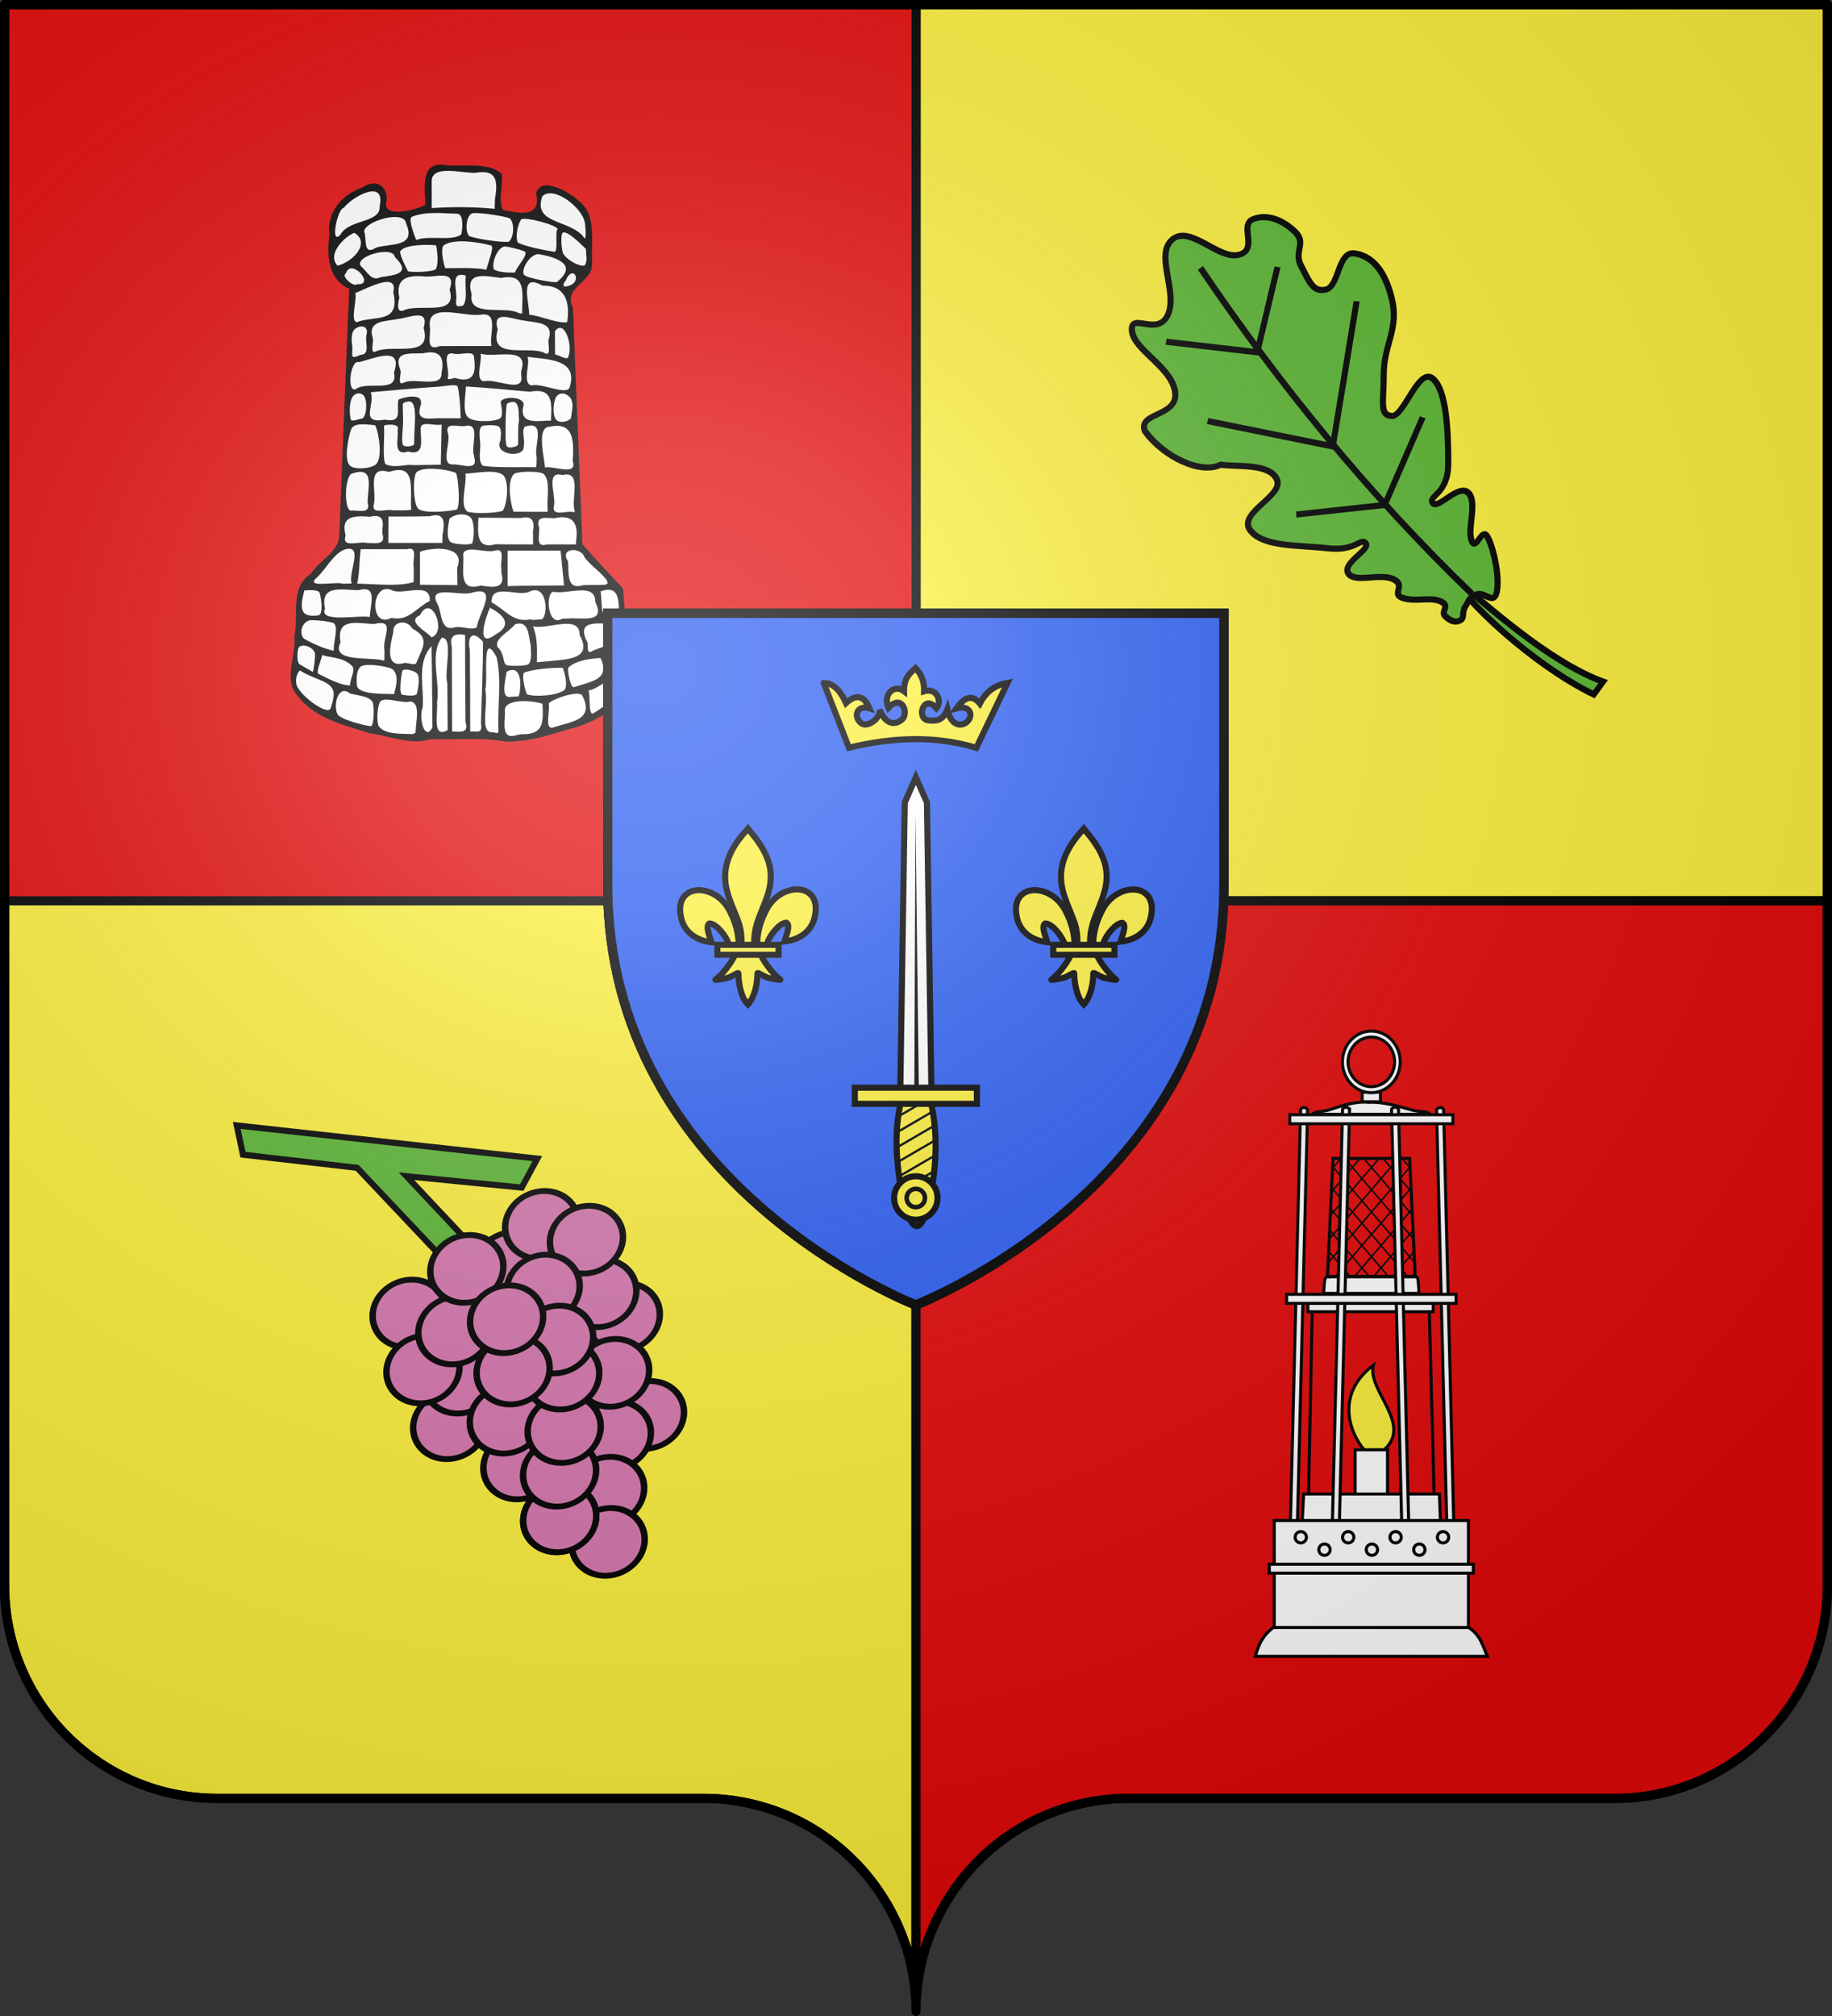 <svg xmlns="http://www.w3.org/2000/svg" xmlns:xlink="http://www.w3.org/1999/xlink" width="600" height="660" version="1.0"><rect width="100%" height="100%" fill="#333333" stroke="none"/><desc>Flag of Canton of Valais (Wallis)</desc><defs><g id="c"><path id="b" d="M0 0v1h.5z" transform="rotate(18 3.157 -.5)"/><use xlink:href="#b" width="810" height="540" transform="scale(-1 1)"/></g><g id="d"><use xlink:href="#c" width="810" height="540" transform="rotate(72)"/><use xlink:href="#c" width="810" height="540" transform="rotate(144)"/></g><radialGradient xlink:href="#a" id="e" cx="285.186" cy="200.448" r="300" fx="285.186" fy="200.448" gradientTransform="matrix(1.551 0 0 1.35 -227.894 -51.264)" gradientUnits="userSpaceOnUse"/><linearGradient id="a"><stop offset="0" style="stop-color:white;stop-opacity:.314"/><stop offset=".19" style="stop-color:white;stop-opacity:.251"/><stop offset=".6" style="stop-color:#6b6b6b;stop-opacity:.125"/><stop offset="1" style="stop-color:black;stop-opacity:.125"/></linearGradient></defs><g style="display:inline"><path d="M299.963 1.5v293.406H598.5V1.5z" style="fill:#fcef3c;fill-rule:evenodd;stroke:#000;stroke-width:3;stroke-linecap:butt;stroke-linejoin:round;stroke-opacity:1"/><path d="M1.5 294.906V519c0 38.504 31.21 69.75 69.656 69.75h159.188c34.928 0 64.442 25.543 69.646 62.11V294.928z" style="fill:#fcef3c;fill-opacity:1;fill-rule:nonzero;stroke:#000;stroke-width:3;stroke-linecap:round;stroke-linejoin:round;stroke-miterlimit:4;stroke-dashoffset:0;stroke-opacity:1"/><path d="M598.484 294.919v224.094c0 38.504-31.21 69.75-69.656 69.75H369.64c-34.928 0-64.442 25.543-69.646 62.11V294.94z" style="fill:#e20909;fill-opacity:1;fill-rule:nonzero;stroke:#000;stroke-width:3;stroke-linecap:round;stroke-linejoin:round;stroke-miterlimit:4;stroke-dashoffset:0;stroke-opacity:1"/><path d="M1.507 1.5v293.406h298.537V1.5z" style="fill:#e20909;fill-rule:evenodd;stroke:#000;stroke-width:3;stroke-linecap:butt;stroke-linejoin:round;stroke-opacity:1"/></g><g style="display:inline"><path d="M338.95 53.001c-12.142-.929-21.423 9.416-22.437 20.837-2.477 14.595-.413 29.445.19 44.111-14.278 9.195-31.882 12.601-48.758 13.218-9.164.42-21.93-3.343-21.98-14.399 3.592-11.447.801-27.576-12.19-31.693-11.935-3.969-21.408 5.694-32.147 8.977-26.465 11.673-48.26 39.006-44.876 69.19.15 13.938-2.874 28.236-.687 42.353 1.694 21.137 13.431 42.142 33.942 49.717-6.108 138.751-10.823 277.58-17.065 416.314-4.357 23.55-27.39 35.73-41.712 52.72-3.65 5.57-7.924 10.028-13.446 13.752-17.317 16.034-16.23 41.937-16.444 63.729.477 11.98-1.401 23.855-2.412 35.617 1.896 27.853-13.033 56.207-2.553 83.308 15.5 28.358 45.268 45.331 74.781 55.917 22.356 7.544 44.769 15.802 68.154 19.575 27.288 5.918 56.214 15.33 83.984 6.598 41.632.999 83.72-3.136 124.944 3.962 41.942.872 81.752-14.376 121.448-25.655 32.966-11.127 64.458-31.088 83.223-61.12-3.531-54.686-8.031-109.303-12.57-163.913-22.6-24.59-45.64-48.792-67.577-73.976-5.397-130.919-10.519-261.849-15.77-392.774-6.353-11.562-3.792-26.417 5.676-35.502 10.39-11.742 27.318-21.857 26.284-39.769-2.575-29.276 5.946-61.38-9.485-88.184-10.784-15.988-28.175-26.358-45.369-34.322-9.643-4.004-24.5-8.006-31.426 2.133-4.23 5.326.748 12.368-.686 18.666.167 11.636-10.442 20.31-21.598 20.265-13.033.971-25.805-2.175-38.55-4.457-9.017-14.462-3.232-32.66-2.895-48.606-.054-5.626 2.328-13.23-4.533-15.77-20.645-12.06-45.756-9.016-68.718-9.331-9.17 1.01-17.75-1.289-26.742-1.488" style="fill:#fff;fill-opacity:1;stroke:none;stroke-width:7;stroke-miterlimit:4;stroke-dasharray:none;stroke-opacity:1" transform="matrix(.197 0 0 .197 77.437 43.948)"/><path d="M306.123 1006.332c0-12.133 1.77-14.09-.437-30.635s.389-33.805.389-45.938.651-32.733 3.96-51.484c3.31-18.75 7.721-28.678 22.06-37.502 14.34-8.824 12.133-12.133 33.09-12.133s28.679 2.206 34.194 4.412 23.457 14.339 27.869 23.163 10.673 11.776 10.673 39.351-2.143 49.993-2.143 66.538v33.09c0 4.412 1.46 10.279 1.46 10.279-28.705-3.404-99.553-6.809-131.115.859" style="fill:#fff;fill-rule:evenodd;stroke:none;stroke-width:1px;stroke-linecap:butt;stroke-linejoin:miter;stroke-opacity:1" transform="matrix(.197 0 0 .197 77.437 43.948)"/><path d="m429.705 108.262-.369 15.694c-34.757-3.475-69.838-3.404-104.693-1.235V80.09c-2.305-31.818 53.474-14.071 73.888-16.14 35.702-6.193 36.06 16.41 31.174 44.313M172.882 166.89c-17.708 19.258-5.224-43.48 5.672-44.645 14.268-18.945 70.193-49.353 59.44-2.272 2.189 27.717-51.473 21.095-65.112 46.917m406.57-18.853c.694 6.308 2.564 23.101-.402 25.491-20.539-32.584-87.348-22.198-70.581-70.174 17.83-19.142 67.34 18.316 70.983 44.683m-280.65 27.74c-7.912-20.542-12.61-36.492-6.613-38.828 25.248-9.837 55.148-4.8 73.947-4.976 10.433-.097 10.751 17.551 7.826 34.322-14.924 12.201-52.948.992-75.16 9.483m155.905-35.794c8.208 8.296 6.492 33.205-2.48 38.886-13.634.78-51.95-4.518-65.527-9.704-7.13-8.968-4.902-32.491 4.538-37.536 7.084-2.86 55.203 4.297 63.469 8.354m-222.4 48.392c-22.664 14.645-15.023-14.694-20.123-27.127 2.405-17.526 67.534-35.969 69.826-13.024 17.574 39.9-24.865 32.811-49.704 40.15m301.7-30.981c-4.897 4.298 1.261 36.107-5.131 37.998-12.042-1.628-52.235-9.366-61.37-15.762-4.063-10.683.189-29.364 5.938-38.457 9.04-3.587 56.516 8.86 60.562 16.22m-365.697 61.03c-17.306-16.45 6.425-45.12 27.428-54.691 26.866 15.55.654 47.153-27.428 54.692m412.608-27.883c.297 7.85 3.217 21.453-2.074 27.434-6.963 2.739-27.72-7.293-35.427-19.25-2.996-5.477-4.911-29.898-1.34-34.756 6.818-5.15 28.04 16.283 38.84 26.572m-157.965-5.832c6.683 1.776-4.633 27.94-7.446 40.322-22.599-4.058-45.611-2.229-68.441-2.565-3.648-9.488-7.879-34.01-2.451-37.827 17.381-12.225 59.459-4.947 78.338.07m-91.41 39.412c-6.234 4.973-36.753 5.56-46.275 3.763-3.8-7.456-14.146-27.367-12.963-33.312 7.145-12.132 49.283-11.397 59.589-9.91 3.762 18.14 2.935 33.743-.352 39.46m131.452 5.67c-11.16.316-25.088.066-35.01-4.977-3.824-10.353 4.273-34.368 16.941-38.207 4.266-.754 31.014 5.859 35.207 8.931 3.526 7.043-13.018 22.773-17.138 34.253m-223.375 7.714c-14.58 7.558-21.633-8.015-30.563-16.231-20.656-16.1 51.577-38.34 54.535-16.867 28.122 27.116.213 29.74-23.972 33.098m292.622 8.38c-5.877.753-51.492-6.655-54.755-13.043-4.16-12.02 14.705-37.367 26.95-33.185 15.378 2.479 36.812 8.546 42.19 19.351 3.547 7.124-1.337 16.951-14.385 26.878m-331.588 3.305c-5.782 5.717-27.539-13.923-18.832-17.636 8.037-27.814 50.47 19.883 18.832 17.636m349.223 3.41c-9.396 2.645-6.177-6.019-2.59-9.11 11.907-29.761 30.499 2.947 2.59 9.11m-173.41 32.258c-10.983 2.67-11.943.372-11.103-9.334 2.112-16.828-11.61-48.735 16.103-40.643-2.603 15.643 3.908 40.745-5 49.977m-99.63 8.32c-13.223 3.89-6.331-20.633-6.018-21.207-6.361-30.167 10.177-38.177 39.366-35.866 18.178 3.391 56.68-13.542 44.223 21.87 13.783 46.873-50.667 21.704-77.57 35.203m198.129.06-.166 4.956-5.1-.858c-23.061-13.17-85.412 8.155-78.637-31.564-11.902-39.276 23.606-30.052 48.961-27.013 42.009-8.2 35.167 24.243 34.942 54.48M200.19 312.327c-11.481-1.418.414-36.525-2.568-48.604 15.212-4.982 71.962-37.78 63.106-1.15 12.43 53.395-31.753 38.05-60.538 49.754m349.744-.192c-13.077 3.765-43.706-10.474-63.248-12.24.458-20.81-17.537-70.562 22.02-48.377 38.702-.267 46.05 27.597 41.228 60.617m-171.564 39.768c-13.422.004-26.844.04-40.265.175-25.072 9.542-14.336-17.545-16.506-31.697-6.016-43.271 59.036-15.288 86.27-20.756 28.623-3.459 11.894 33.964 16.118 52.278zm-145.455 8.537c-12.358 7.117-3.93-16.21-6.4-21.934-9.027-29.096 19.655-27.162 41.256-31.356 20.784-2.464 53.12-18.52 43.462 14.885 14.36 51.175-49.434 26.475-78.318 38.405m286.152-19.507c-2.407 6.49 6.632 31.835-8.838 21.444-28.966-10.443-89.915 12.137-75.88-37.732-9.901-33.758 22.645-17.502 43.462-15.057 21.542 4.24 50.622 1.961 41.256 31.345m-312.665 25.667c-19.81 9.208-12.354-.823-13.823-15.05-1.71-8.573-1.67-21.288 2.918-26.375 7.5-8.314 25.733-9.474 20.56 9.157-2.662 11.169 7.102 31.562-9.655 32.268m345.586 2.217c-.544 9.012-15.937-2.607-22.255-2.693l-.273-38.65c15.504-21.453 30.06 23.066 22.528 41.343m-185.901 37.026c-1.017-3.535-16.835 5.665-14.565-1.821 3.49-13.1-11.747-44.194 10.159-39.32 10.232 3.008 33.691-6.863 33.425 6.366 3.269 24.776.096 42.128-29.02 34.775m-87.766 7.023c-12.797 6.123-2.417-17.461-6.095-21.755-11.906-31.392 16.446-25.957 37.994-27.114 26.868-6.09 36.592 5.706 30.654 32.67 2.204 26.068-45.484 6.976-62.553 16.2m195.035-19.317v6.761c6.12 32.657-43.5 4.091-62.057 10.35-15.372-3.034-2.451-31.941-5.46-46.106 23.875 8.105 81.775-13.944 67.517 28.995m-273.963 29.364c-16.398 10.254-10.792-49.768 4.555-44.178 25.397-6.204 73.569-28.377 57.917 17.497 8.144 34.865-43.313 13.621-62.472 26.681m354.798-3.205c-2.644 15.828-47.057-7.009-63.21-2.262-16.866-2.71-1.742-37.283-7.264-47.639 31.85 4.753 84.695 2.793 70.474 49.901m-307.194 54.58c-43.11 7.435-16.167-23.723-23.624-45.59 37.606-3.422 78.015-6.864 115.693-9.44 13.536-1.8 27.824-3.768 28.746.059 2.673 11.1 4.557 31.605 4.954 52.655h-40.104c-16.175 1.059-33.433 3.14-27.203-18.769 8.928-24.386-23.545-17.255-35.9-12.407-4.6 15.369 8.719 39.595-22.562 33.493m275.931-.03-.48 1.887-6.21-.319c-24.701 2.293-46.705 2.564-38.616-26.588-.847-14.1-33.516-13.664-38.397-5.066 1.732 10.782 4.907 25.418-1.943 28.668-12.108 5.745-45.14 5.604-52.975-3.076-8.392-9.297-3.664-33.44-2.733-50.617 35.438 2.083 70.787 5.581 106.146 8.74 36.841-6.916 37.184 15.794 35.208 46.37m-316.58-1.595c-3.912 1.89-14.36 3.998-15.846 2.46-2.41-6.99-4.01-29.425 2.842-39.106 3.6-5.087 10.782-7.6 16.906-3.005 9.437 7.08 5.893 42.723-3.903 39.651m349.666-33.323c5.471 11.62.955 21.014.185 32.659-6.099 6.441-18.463 8.034-24.044 3.032-6.993-6.268-5.595-28.657-1.387-37.408 6.406-11.172 19.4-7.047 25.246 1.717m-261.101 75.53c-5.511.662-11.067.799-16.602 1.142.878-22.159-1.3-47.19 1.458-67.582 5.2-.787 11.402-1.093 13.54 1.964 7.954 11.373.27 49.847 1.604 64.477m172.348-30.063v29.031c-24.688 20.214-17.213-37.032-16.698-55.18 5.123-26.01 26.565 9.37 16.698 26.149m-72.208 49.18.033 1.632c7.94 25.933-21.19 11.876-35.971 13.147-20.574-.013-1.538-38.975-7.813-52.864-4.846-18.72 18.308-8.693 29.32-11.131 26.403-5.667 8.271 34.227 14.431 49.215m-100.992 15.92c-13.33-2.255-29.372 5.63-45.92-1.385-6.043-8.134-1.229-47.28-2.872-63.908-.556-1.96 27.945-5.626 22.69 7.109 1.882 14.18-8.455 43.77 17.344 35.544 29.745 8.178 20.103-21.615 21.026-38.255-.353-13.929 24.293-3.404 34.831-6.68q-.714 33.408-1.414 66.816zm205.116-13.178c-.35 5.503.16 11.14-.92 16.576-28.635-.685-61.157 1.365-88.418-2.29-6.387-4.9-5.469-17.138-4.631-29.296 1.285-11.722-4.497-30.358 2.594-36.394 3.915-2.458 24.321-2.608 28.54.41 4.494 4.219 3.585 13.72 2.521 23.374-12.268 24.234 40.56 29.975 38.759 9.548 3.067-9.929-6.559-33.482 5.579-33.673 31.481-7.627 10.728 34.324 15.976 51.745m-268.924 13.119c-11.14 6.79-35.043 7.268-41.731.687-10.068-9.907-2.653-46.562 2.055-59.812 3.964-11.156 22.145-9.284 40.021-7.04 5.624 9.69 14.084 57.37-.345 66.165m328.788-6.72c8.889 26.007-34.287 6.771-46.157 10.636.015-12.342-14.891-66.829 6.945-67.434 41.975-9.925 41.167 24.743 39.212 56.799m-268.413 81.05c-10.34 1.376-20.829.461-31.222.774-10.559-3.098-35.853 8.177-30.927-10.023 5.155-20.932-13.132-65.189 25.1-53.747 47.738-16.187 33.897 31.657 37.049 62.997m-72.413-16.14-.041 1.938-.048 2.226c5.793 19.973-15.92 11.85-28.203 13.36-11.766-3.487-9.47-56.954 1.775-61.56 36.838-12.828 27.8 18.625 26.517 44.037m146.708-45.133c3.93 5.89 7.991 58.58.818 60.946-16.841 3.387-56.124 6.775-63.92-2.032-8.2-9.264-8.48-52.64-2.833-59.568 9.008-11.05 52.437-5.684 65.935.654m152.069 50.01.361 14.475c-18.892-.045-37.785.118-56.676-.153-4.113-10.037-12.416-50.822 1.144-62.974 6.223-4.248 41.65-4.952 48.688.13 9.884 8.614 7.138 29.769 6.483 48.521m45.362 13.103-.014 1.981h-1.712c-10.591-3.314-35.49 7.986-33.072-8.617 5.555-17.108-15.676-61.11 14.429-52.978 33.974-8.41 13.348 40.434 20.37 59.614m-119.452-.433c-9.753 4.214-47.655 5.475-58.671 1.605-13.744-9.704-1.233-43.996-3.324-63.187 19.421-.965 51.78-8.288 63.549 3.459 9.1 12.264 5.758 46.26-1.554 58.123M342.56 666.548l-.376 12.647h-89.765l.335-43.883c22.882.04 45.764-.07 68.643-.46 25.397-7.4 25.073 10.286 21.163 31.696m-100.06-9.25.048 6.309c6.564 20.437-12.537 15.405-26.383 15.588-12.36-3.449-42.037 9.5-34.649-12.547-8.943-33.426 15.597-32.726 40.776-31.016 18.556-4.827 23.405 4.319 20.208 21.666m149.469-16.005c3.722 11.245 3.169 25.828.39 37.734-1.043 4.468-29.807 2.52-35.346-.732-8.212-4.822-6.085-23.3-2.72-39.449 11.22-10.102 33.718-9.513 37.676 2.447m172.524 35.92.167 2.2.17 2.22h-48.552c-20.097 6.193-11.692-15.898-13.146-28.206-6.298-20.137 11.648-15.56 25.363-15.297 31.389-7.004 40.782 8.748 35.998 39.084m-71.495-17.423.167 21.843c-20.652-.068-41.31.205-61.957-.332-34.053 9.226-29.604-19.775-28.938-43.977 23.506-.144 47.013.258 70.519.435 18.522-4.421 23.427 4.75 20.209 22.031m-198.22 59.326c-.015 8.395.046 16.79-.157 25.184-32.165 9.45-79.285.458-117.183 2.756-11.153-4.17-58.2 6.75-46.98-7.393 17.949-14.514 29.643-43.055 50.958-50.077 36.154-8.829-8.154 58.664 17.785 63.16 5.787-18.088 4.706-44.31 7.45-63.19h76.992c19.066-5.5 8.452 18.678 11.135 29.56m317.052 29.633c-11.477.356-22.963.408-34.445.463-28.642 9.026-24.73-17.91-25.988-39.059-14.796-22.665 19.02-24.23 26.21-9.668 4.146 13.007 55.523 45.927 34.223 48.264m-244.827-28.262.444 28.798c-20.769-.242-41.538-.438-62.308-.627V694.01c15.946-7.146 77.496-12.944 61.864 26.477m135.827 29.639c-17.338.294-34.698.093-52.024.853v-58.985h88.12c1.968 19.249 3.556 38.543 5.872 57.753zm-62.386-28.572v7.29c7.584 26.402-13.102 25.002-34.246 21.042-38.884 11.65-27.035-27.306-29.16-52.015 3.002-15.976 36.847-1.452 52.272-5.877 19.065-5.501 8.451 18.678 11.134 29.56m-327.533 36.365c15.477-.856 24.338-.056 25.598 4.715 3.245 12.278 5.656 35.781-2.27 36.88-13.007 1.804-20.673-.128-24.2-4.588-6.443-8.147-2.377-23.932.872-37.007m522.936 44.22c-34.74 11.165-26.373-17.379-30.453-42.476 33.078-11.854 30.16 18.173 30.453 42.476m-414.203.324c-12.792-4.607-85.989 10.836-74.428-14.019-8.797-41.173 29.065-30.95 55.524-30.765 32.913-9.33 19.635 23.303 18.904 44.784m36.026 1.307c-37.82 19.453-34.157-63.941 2.4-45.35 19.643 7.213 62.957-15.306 61.398 17.073-21.753 10.747-35.288 34.463-63.798 28.277m294.075 1.012-5.268.142-4.947.146c-24.513 15.238-28.453-44.424-14.17-44.721 23.243 4.834 69.595-16.672 69.21 16.936 17.904 36.716-22.745 25.333-44.825 27.497m-43.757 1.412c-6.642-.157-13.561 1.953-20.085.04-28.379 5.864-42.14-17.32-63.787-28.303-1.178-32.131 41.513-10.008 61.398-17.073 30.713-16.528 33.77 37.019 22.474 45.336m-108.664 13.639c-9.733 4.508-24.76-2.8-36.452-.416-23.725 7.46-20.899-22.417-27.912-37.269-20.427-35.11 37.02-13.928 55.99-20.2 46.617-13.36 11.717 34.698 8.374 57.885m-75.242 16.245c-4.3-8.125-43.403-26.062-19.016-36.76 19.507-38.113 45.602 28.878 19.016 36.76m106.538-4.665c-34.305 25.357-15.885-30.36-9.119-44.456 23.607 12.102 37.923 28.76 9.119 44.456M161.7 858.487c-17.065-3.98-34.94-11.837-49.817-20.426-7.92-9.15-3.07-26.27 8.708-30.01 5.617-1.783 36.842 1.523 41.788 4.767 7.283 8.373-1.115 29.471-.678 45.67m427.538 1.49c-7.955 3.897-3.615-13.39-6.3-16.624-21.134-42.013 28.353-27.256 53.675-30.36 14.986 34.108-25.25 34.94-47.375 46.984m-343.212-2.661c-.213 5.708.438 12.43-.37 17.516-21.762-7.117-89.775 4.132-72.621-30.517-7.274-40.85 26.33-32.006 55.167-30.317 38.301-9.401 13.598 22.322 17.824 43.318m273.042 18.397c-6.503.557-13.007 1.112-19.504 1.74.204-20.235 1.275-40.471-6.535-59.668 24.027 5.965 78.234-20.899 77.412 14.407 23.4 41.522-23.953 40.344-51.373 43.52m-219.71 2.325c-2.17 6.293-16.68-1.468-21.645 1.031-32.068 8.305-21.452-32.405-16.96-51.293-1.682-19.36 23.495-21.5 31.31-6.628 31.449 17.005 16.643 32.078 7.295 56.89m185.97 2.704c-4.496 3.048-30.593 3.583-36.674 1.335-6.522-4.77-2.755-18.908-14.113-29.444-7.698-13.676 20.46-26.736 28.775-38.363 23.443-7.342 22.13 20.132 25.887 35.396.245 11.719 2.325 25.345-3.875 31.076m-354.89-18.609c1.03 3.927-1.55 27.74-3.577 31.373l-22.183-12.87c-4.314-2.503-4.333-24.531-.562-28.33 6.53-6.226 22.695-.508 26.323 9.827m508.23 21.323c-2.704 6.373-13.15 7.149-18.186 11.535-2.867-4.702-12.208-22.762-6.827-29.255 6.76-8.154 12.72-11.916 24.355-15.028 3.212 9.423 4.543 23.59.658 32.748m-446.264.336c6.18 6.678-3.838 21.349-3.416 32.016-13.877.308-29.448-7.512-52.444-18.956-4.65-2.314 3.424-20.655 6.278-31.837 5.175 4.523 34.535 2.52 49.582 18.777m369.002 34.958c-5.862 3.365-12.356-30.173-9.166-32.984 15.216-13.41 42.568-14.386 52.94-15.492 17.28 36.237-15.51 38.82-43.774 48.476m-298.702 8.352c-.45 1.221.675 4.227-1.762 3.2-17.92-.89-58.775 1.433-60.74-14.823-1.274-14.876.297-26.184 7.02-31.351 9.192-5.085 40.532-.485 50.936 4.126 9.8 6.579 9.894 20.654 4.546 38.848m282.843-3.773c-11.723 9.556-48.396 12.206-62.532 7.493-2.604-3.722-10.108-34.275-4.038-36.433 18.888-6.715 54.871-8.344 63.676-7.613 4.76 15.118 7.735 29.724 2.894 36.553m-269.721-32.06c3.852-3.781 18.155-.559 23.748 4.187 6.739 5.719 2.109 27.211.294 34.636-4.227 4.475-15.304 2.59-23.922 1.38-6.307-.885-2.119-31.21-.12-40.203m193.177 42.915-13.267.665c-18.085 3.93-7.293-34.174-6.389-41.79 28.04-14.75 23.597 32.764 19.656 41.125m-312.34 19.583c-4.42 14.392-57.08-24.988-57.284-41.985-1.147-6.736 1.377-17.178 6.38-20.79 18.96 13.422 47.52 16.58 54.402 31.713 3.224 7.09 1.051 16.84-3.499 31.062m437.676 7.98c-10.76 7.39-5.092-32.566-9.399-37.63 17.294-.107 53.636-38.388 58.527-25.318 8.438 30.527-28.407 48.572-49.128 62.948M226.547 944.1c2.333 5.706 2.522 35.748-2.48 39.509-7.016.414-52.004-11.017-56.224-20.035-7.767-17.087 2.537-49.818 20.966-34.15 15.128 3.728 32.268 4.487 37.738 14.676m299.746 41.897c-14.957 3.856-4.252-29.003-7.225-40.216 7.45-7.882 51.388-23.006 56.189-12.37 20.74 40.799-19.887 42.574-48.964 52.586m-119.766-6.785c2.711 17.084-4.982 13.04-17.889 13.256.046-45.267-.352-90.532-.643-135.798-4.476-20.235 3.411-34.405 21.848-13.374.168 45.305-2.243 90.614-3.316 135.916m-26.016-45.355q.15 21.511.297 43.022c6.174 18.724-8.953 16.29-22.339 15.586l-.382-140.248c-4.717-18.705 4.739-23.275 22.019-20.043-.047 33.895.183 67.789.405 101.683m-29.891-20.926.52 77.31c-26.348 15.164-16.065-27.99-17.64-45.415 5.658-34.815-13.194-81.046 8.115-108.353 20.078 1.078 2.95 56.074 9.005 76.458m-25.12 30.93.342 41.926c-13.092 24.631-23.217-16.737-16.215-33.018 2.708-33.812-10.757-74.361 14.711-102.006.586 31.03.906 62.064 1.162 93.099m110.074 45.712c.643 6.801-2.12 6.168-8.823 4.225-23.421 2.987-7.868-43.048-12.968-71.356 4.962-17.526-7.017-100.97 18.759-53.366 8.764 39.409 1.304 80.424 3.032 120.497m-137.748 4.934-4.267 2.33c-21.023-.628-48.514.754-57.456-13.962-3.23-8.073-2.209-33.765 3.585-40.84 9.408-7.176 36.749 4.394 48.622.756 19.358.42 9.24 36.375 9.516 51.716m210.88-47.985c1.735 30.342 2.398 51.655-35.045 50.576l-6.209.977c-28.822 10.311-20.637-21.08-21.054-37.639-4.484-24.7 49.676-18.964 62.309-13.914m-62.14 62.661c34.335 1.5 70.416-9.712 103.3-19.627 41.763-10.315 82.31-31.439 105.532-68.888-3.499-55.222-8.057-110.415-12.686-165.563-21.801-23.831-45.708-48.82-67.541-73.906-5.37-130.79-10.509-261.59-15.74-392.387-16.852-35.573 31.715-41.47 32.113-73.176-3.32-35.698 9.747-80.171-23.213-105.609-15.689-13.66-60.489-41.42-70.208-12.362 8.96 40.585-23.946 34.44-54.792 28.313-8.657-12.856-.052-41.03-1.992-59.435-17.29-19.078-61.378-13.791-89.004-14.48-46.594-10.245-39.684 33.217-38.13 64.657-9.511 7.76-65.906 22.9-65.811-.478 7.274-26.082-14.54-45.109-38.943-27.81-32.857 10.708-60.556 42.253-54.69 78.412-4.733 34.187-2.732 74.422 32.735 89.978-5.83 136.924-10.963 273.881-16.6 410.815-1.26 26.963-34.009 41.029-47.245 63.053-35.644 21.98-19.503 68.782-27.4 103.9 3.427 31.797-18.399 71.589 4.564 97.569 28.957 38.854 77.575 49.47 121.13 63.394 33.195 4.588 68.264 20.315 101.292 9.714 41.115 1.16 82.92-3.294 123.329 3.916" style="fill:#000;fill-opacity:1;stroke:none;stroke-opacity:1" transform="matrix(.197 0 0 .197 77.437 43.948)"/><g style="fill:#fff"><path d="M326.483 507.923c2.668-1.334 6.67-2.668 8.672-.667 2 2.001 3.335 6.003 2.668 16.676s0 23.345-.667 24.68c-.667 1.333-8.689 3.118-10.69.45s.017-16.46.017-23.796c0-7.337-.667-16.009 0-17.343" style="fill:#fff;fill-rule:evenodd;stroke:none;stroke-width:1px;stroke-linecap:butt;stroke-linejoin:miter;stroke-opacity:1" transform="matrix(.333 0 0 .333 23.295 -37.142)"/><path d="M428.698 508.33c2.668-1.334 6.67-2.668 8.67-.667 2.002 2.001 3.336 6.003 2.669 16.676s0 23.345-.667 24.68c-.667 1.333-8.689 4.019-10.69 1.35-2-2.667-1.334-16.008-1.334-23.345s.685-17.36 1.352-18.694" style="fill:#fff;fill-rule:evenodd;stroke:none;stroke-width:1px;stroke-linecap:butt;stroke-linejoin:miter;stroke-opacity:1;display:inline" transform="matrix(.333 0 0 .333 23.295 -37.142)"/></g></g><g style="fill:#2b5df2;display:inline"><g style="fill:#2b5df2;stroke:#000;stroke-width:8.999;stroke-miterlimit:4;stroke-dasharray:none;stroke-opacity:1"><g style="fill:#2b5df2;stroke:#000;stroke-width:8.999;stroke-miterlimit:4;stroke-dasharray:none;stroke-opacity:1;display:inline"><path d="M300 658.5s298.5-112.32 298.5-397.772V2.176H1.5v258.552C1.5 546.18 300 658.5 300 658.5z" style="fill:#2b5df2;fill-opacity:1;fill-rule:evenodd;stroke:#000;stroke-width:8.999;stroke-linecap:butt;stroke-linejoin:miter;stroke-miterlimit:4;stroke-dasharray:none;stroke-opacity:1" transform="matrix(.338 0 0 .345 198.53 200.02)"/></g><g style="fill:#2b5df2;stroke:#000;stroke-width:8.999;stroke-miterlimit:4;stroke-dasharray:none;stroke-opacity:1"><path d="M300 658.5s298.5-112.32 298.5-397.772V2.176H1.5v258.552C1.5 546.18 300 658.5 300 658.5z" style="opacity:1;fill:#2b5df2;fill-opacity:1;fill-rule:evenodd;stroke:#000;stroke-width:8.999;stroke-linecap:butt;stroke-linejoin:miter;stroke-miterlimit:4;stroke-dasharray:none;stroke-opacity:1" transform="matrix(.338 0 0 .345 198.53 200.02)"/></g><g style="fill:#2b5df2;stroke:#000;stroke-width:8.999;stroke-miterlimit:4;stroke-dasharray:none;stroke-opacity:1"><path d="M300 658.5S1.5 546.18 1.5 260.728V2.176h597v258.552C598.5 546.18 300 658.5 300 658.5z" style="opacity:1;fill:#2b5df2;fill-opacity:1;fill-rule:evenodd;stroke:#000;stroke-width:8.999;stroke-linecap:butt;stroke-linejoin:miter;stroke-miterlimit:4;stroke-dasharray:none;stroke-opacity:1" transform="matrix(.338 0 0 .345 198.53 200.02)"/></g></g></g><g style="display:inline"><path d="M264.651 357.405h65.698c-1.292-2.834-1.812-5.859-5.333-8.205h-55.183c-3.225 2.419-4.166 4.838-5.182 8.205z" style="fill:#fff;fill-rule:evenodd;stroke:#000;stroke-width:.864;stroke-linecap:butt;stroke-linejoin:miter;stroke-miterlimit:4;stroke-dasharray:none;stroke-opacity:1" transform="matrix(1.157 0 0 1.157 104.919 128.727)"/><path d="M295.518 299.011c-4.44-5.115-8.042-16.013 2.556-23.963-1.872 7.408 12.057 17.213 2.236 24.602z" style="fill:#fcef3c;fill-rule:evenodd;stroke:#000;stroke-width:.864;stroke-linecap:butt;stroke-linejoin:miter;stroke-miterlimit:4;stroke-dasharray:none;stroke-opacity:1" transform="matrix(1.157 0 0 1.157 104.919 128.727)"/><path d="M280.772 259.455h33.13l1.412 54.317h-35.628z" style="fill:none;fill-opacity:1;stroke:#000;stroke-width:.864;stroke-miterlimit:4;stroke-dasharray:none;stroke-opacity:1" transform="matrix(1.157 0 0 1.157 104.919 128.727)"/><path d="M292.918 298.966h9.163v20.186h-9.163z" style="fill:#fff;fill-opacity:1;stroke:#000;stroke-width:.864;stroke-miterlimit:4;stroke-dasharray:none;stroke-opacity:1" transform="matrix(1.157 0 0 1.157 104.919 128.727)"/><path d="M278.336 311.491h38.438l.33 8.579h-39.208z" style="fill:#fff;fill-opacity:1;stroke:#000;stroke-width:.864;stroke-miterlimit:4;stroke-dasharray:none;stroke-opacity:1" transform="matrix(1.157 0 0 1.157 104.919 128.727)"/><g style="fill:#fff;stroke:#000;stroke-width:3.863;stroke-miterlimit:4;stroke-dasharray:none;stroke-opacity:1"><path d="m852.384 174.014-13.056 530.582-8.88-.2 13.055-530.583c1.996-3.52 6.815-3.163 8.88.2zM1015.474 174.014l13.055 530.582 8.88-.2-13.055-530.583c-1.996-3.52-6.815-3.163-8.88.2z" style="fill:#fff;fill-opacity:1;stroke:#000;stroke-width:3.863;stroke-miterlimit:4;stroke-dasharray:none;stroke-opacity:1" transform="matrix(.259 0 0 .259 207.484 318.204)"/></g><path d="M285.187 249.964h24.852c.714-.044.692 1.099.79 2.151l.17 2.594h-26.998l.17-2.594c.058-1.206.355-2.28 1.016-2.15z" style="fill:#fff;fill-opacity:1;stroke:#000;stroke-width:.864;stroke-miterlimit:4;stroke-dasharray:none;stroke-opacity:1" transform="matrix(1.157 0 0 1.157 104.919 128.727)"/><path d="M286.655 216.527h21.69l1.581 33.437h-24.852z" style="fill:none;fill-opacity:1;stroke:#000;stroke-width:.864;stroke-miterlimit:4;stroke-dasharray:none;stroke-opacity:1" transform="matrix(1.157 0 0 1.157 104.919 128.727)"/><path d="M296.823 200.65c4.176-.184 8.352 1.134 12.529 2.277 1.547.423 4.692.263 4.641 1.112h-32.986c-.068-.773 2.889-.727 4.332-1.187 3.72-1.188 7.467-2.559 11.484-2.202z" style="fill:#fff;fill-opacity:1;stroke:#000;stroke-width:.864;stroke-miterlimit:4;stroke-dasharray:none;stroke-opacity:1" transform="matrix(1.157 0 0 1.157 104.919 128.727)"/><path d="m306.206 216.564 2.333 2.73m-7.77-2.772 8.025 9.389m-13.404-9.365 13.749 16.087m-19.143-16.08 19.378 22.674m-22.84-20.407 23.323 27.29m-23.587-21.28 21.52 25.18m-21.836-19.231 16.44 19.235m-16.684-13.201 11.303 13.225m-11.602-7.257 6.206 7.261m18.31-1.254-1.197 1.4m.855-7.318-6.128 7.169m5.87-13.187-11.32 13.245m11.04-19.236-16.436 19.232m16.19-25.263-21.57 25.24m21.293-31.234-2.748 3.216-2.735 3.2-17.804 20.832m19.824-29.515-19.437 22.743m14.074-22.786-13.821 16.173m8.414-16.164L286.2 226m2.724-9.505-2.392 2.799" style="fill:none;fill-opacity:1;fill-rule:evenodd;stroke:#000;stroke-width:.432;stroke-linecap:butt;stroke-linejoin:miter;stroke-miterlimit:4;stroke-dasharray:none;stroke-opacity:1" transform="matrix(1.157 0 0 1.157 104.919 128.727)"/><path d="M279.539 257.424h35.47v2.486h-35.47z" style="fill:#fff;fill-opacity:1;stroke:#000;stroke-width:.864;stroke-miterlimit:4;stroke-dasharray:none;stroke-opacity:1" transform="matrix(1.157 0 0 1.157 104.919 128.727)"/><path d="m303.213 202.632 2.92 118.67 1.987-.045-2.92-118.67c-.447-.787-1.525-.708-1.987.045zM291.34 202.632l-2.92 118.67-1.987-.045 2.92-118.67c.447-.787 1.524-.708 1.986.045z" style="fill:#fff;fill-opacity:1;stroke:#000;stroke-width:.864;stroke-miterlimit:4;stroke-dasharray:none;stroke-opacity:1" transform="matrix(1.157 0 0 1.157 104.919 128.727)"/><path d="M270.011 318.988h54.978v30.256h-54.978z" style="fill:#fff;fill-opacity:1;stroke:#000;stroke-width:.864;stroke-miterlimit:4;stroke-dasharray:none;stroke-opacity:1" transform="matrix(1.157 0 0 1.157 104.919 128.727)"/><path d="M268.622 331.356h57.755v2.526h-57.755zM273.514 254.977h47.972v2.557h-47.972zM294.902 197.779h5.196v2.711h-5.196zM274.418 204.16h46.164v2.558h-46.164z" style="fill:#fff;fill-opacity:1;stroke:#000;stroke-width:.864;stroke-miterlimit:4;stroke-dasharray:none;stroke-opacity:1" transform="matrix(1.157 0 0 1.157 104.919 128.727)"/><path d="M297.5 180.489c-4.518 0-8.185 3.901-8.185 8.715 0 4.815 3.667 8.723 8.185 8.723s8.185-3.908 8.185-8.723c0-4.814-3.667-8.715-8.185-8.715zm0 1.705c3.635 0 6.584 3.137 6.584 7.01s-2.95 7.018-6.584 7.018c-3.635 0-6.584-3.145-6.584-7.018s2.95-7.01 6.584-7.01z" style="fill:#fff;fill-opacity:1;stroke:#000;stroke-width:.864;stroke-miterlimit:4;stroke-dasharray:none;stroke-opacity:1" transform="matrix(1.157 0 0 1.157 104.919 128.727)"/><path d="M547.143 590.934a7.143 7.143 0 1 1-14.286 0 7.143 7.143 0 1 1 14.286 0z" style="fill:#fff;fill-opacity:1;fill-rule:evenodd;stroke:#000;stroke-width:3.863;stroke-linecap:butt;stroke-linejoin:miter;stroke-miterlimit:4;stroke-dasharray:none;stroke-opacity:1;display:inline" transform="matrix(.259 0 0 .259 286.158 350.216)"/><path d="M547.143 590.934a7.143 7.143 0 1 1-14.286 0 7.143 7.143 0 1 1 14.286 0z" style="fill:#fff;fill-opacity:1;fill-rule:evenodd;stroke:#000;stroke-width:3.863;stroke-linecap:butt;stroke-linejoin:miter;stroke-miterlimit:4;stroke-dasharray:none;stroke-opacity:1;display:inline" transform="matrix(.259 0 0 .259 301.69 350.216)"/><path d="M547.143 590.934a7.143 7.143 0 1 1-14.286 0 7.143 7.143 0 1 1 14.286 0z" style="fill:#fff;fill-opacity:1;fill-rule:evenodd;stroke:#000;stroke-width:3.863;stroke-linecap:butt;stroke-linejoin:miter;stroke-miterlimit:4;stroke-dasharray:none;stroke-opacity:1;display:inline" transform="matrix(.259 0 0 .259 317.221 350.216)"/><path d="M547.143 590.934a7.143 7.143 0 1 1-14.286 0 7.143 7.143 0 1 1 14.286 0z" style="fill:#fff;fill-opacity:1;fill-rule:evenodd;stroke:#000;stroke-width:3.863;stroke-linecap:butt;stroke-linejoin:miter;stroke-miterlimit:4;stroke-dasharray:none;stroke-opacity:1;display:inline" transform="matrix(.259 0 0 .259 332.753 350.216)"/><path d="M547.143 590.934a7.143 7.143 0 1 1-14.286 0 7.143 7.143 0 1 1 14.286 0z" style="fill:#fff;fill-opacity:1;fill-rule:evenodd;stroke:#000;stroke-width:3.863;stroke-linecap:butt;stroke-linejoin:miter;stroke-miterlimit:4;stroke-dasharray:none;stroke-opacity:1" transform="matrix(.259 0 0 .259 293.924 354.284)"/><path d="M547.143 590.934a7.143 7.143 0 1 1-14.286 0 7.143 7.143 0 1 1 14.286 0z" style="fill:#fff;fill-opacity:1;fill-rule:evenodd;stroke:#000;stroke-width:3.863;stroke-linecap:butt;stroke-linejoin:miter;stroke-miterlimit:4;stroke-dasharray:none;stroke-opacity:1" transform="matrix(.259 0 0 .259 309.455 354.284)"/><path d="M547.143 590.934a7.143 7.143 0 1 1-14.286 0 7.143 7.143 0 1 1 14.286 0z" style="fill:#fff;fill-opacity:1;fill-rule:evenodd;stroke:#000;stroke-width:3.863;stroke-linecap:butt;stroke-linejoin:miter;stroke-miterlimit:4;stroke-dasharray:none;stroke-opacity:1" transform="matrix(.259 0 0 .259 324.987 354.284)"/></g><g style="display:inline"><path d="m154.23 389.635-36.1-20.138 1.968-10.586 95.297 52.589-9.201 7.47-36.716-19.71 21.731 57.669-10.566 2.247z" style="fill:#5ab532;fill-opacity:1;fill-rule:evenodd;stroke:#000;stroke-width:2.198;stroke-linecap:butt;stroke-linejoin:miter;stroke-miterlimit:4;stroke-dasharray:none;stroke-opacity:1" transform="rotate(-22.596 198.097 427.003)scale(.91)"/><g style="fill:#d576ad;fill-opacity:1;stroke:#000;stroke-width:2.318;stroke-miterlimit:4;stroke-dasharray:none;stroke-opacity:1"><path d="M783.942 599.635a19.092 19.799 0 1 1 .031.01" style="fill:#d576ad;fill-opacity:1;fill-rule:evenodd;stroke:#000;stroke-width:3.384;stroke-linecap:round;stroke-linejoin:round;stroke-miterlimit:4;stroke-dasharray:none;stroke-dashoffset:0;stroke-opacity:1" transform="matrix(.587 -.244 .211 .508 -381.91 328.8)"/><path d="M783.942 599.635a19.092 19.799 0 1 1 .031.01" style="fill:#d576ad;fill-opacity:1;fill-rule:evenodd;stroke:#000;stroke-width:3.384;stroke-linecap:round;stroke-linejoin:round;stroke-miterlimit:4;stroke-dasharray:none;stroke-dashoffset:0;stroke-opacity:1" transform="matrix(.587 -.244 .211 .508 -389.598 321.05)"/><path d="M783.942 599.635a19.092 19.799 0 1 1 .031.01" style="fill:#d576ad;fill-opacity:1;fill-rule:evenodd;stroke:#000;stroke-width:3.384;stroke-linecap:round;stroke-linejoin:round;stroke-miterlimit:4;stroke-dasharray:none;stroke-dashoffset:0;stroke-opacity:1" transform="matrix(.587 -.244 .211 .508 -418.634 312.08)"/><path d="M783.942 599.635a19.092 19.799 0 1 1 .031.01" style="fill:#d576ad;fill-opacity:1;fill-rule:evenodd;stroke:#000;stroke-width:3.384;stroke-linecap:round;stroke-linejoin:round;stroke-miterlimit:4;stroke-dasharray:none;stroke-dashoffset:0;stroke-opacity:1" transform="matrix(.587 -.244 .211 .508 -452.046 327.67)"/><path d="M783.942 599.635a19.092 19.799 0 1 1 .031.01" style="fill:#d576ad;fill-opacity:1;fill-rule:evenodd;stroke:#000;stroke-width:3.384;stroke-linecap:round;stroke-linejoin:round;stroke-miterlimit:4;stroke-dasharray:none;stroke-dashoffset:0;stroke-opacity:1" transform="matrix(.587 -.244 .211 .508 -408.648 298.66)"/><path d="M783.942 599.635a19.092 19.799 0 1 1 .031.01" style="fill:#d576ad;fill-opacity:1;fill-rule:evenodd;stroke:#000;stroke-width:3.384;stroke-linecap:round;stroke-linejoin:round;stroke-miterlimit:4;stroke-dasharray:none;stroke-dashoffset:0;stroke-opacity:1" transform="matrix(.587 -.244 .211 .508 -393.98 303.504)"/><path d="M783.942 599.635a19.092 19.799 0 1 1 .031.01" style="fill:#d576ad;fill-opacity:1;fill-rule:evenodd;stroke:#000;stroke-width:3.384;stroke-linecap:round;stroke-linejoin:round;stroke-miterlimit:4;stroke-dasharray:none;stroke-dashoffset:0;stroke-opacity:1" transform="matrix(.587 -.244 .211 .508 -438.767 364.253)"/><path d="M783.942 599.635a19.092 19.799 0 1 1 .031.01" style="fill:#d576ad;fill-opacity:1;fill-rule:evenodd;stroke:#000;stroke-width:3.384;stroke-linecap:round;stroke-linejoin:round;stroke-miterlimit:4;stroke-dasharray:none;stroke-dashoffset:0;stroke-opacity:1" transform="matrix(.587 -.244 .211 .508 -435.253 349.315)"/><path d="M783.942 599.635a19.092 19.799 0 1 1 .031.01" style="fill:#d576ad;fill-opacity:1;fill-rule:evenodd;stroke:#000;stroke-width:3.384;stroke-linecap:round;stroke-linejoin:round;stroke-miterlimit:4;stroke-dasharray:none;stroke-dashoffset:0;stroke-opacity:1" transform="matrix(.587 -.244 .211 .508 -447.507 345.994)"/><path d="M783.942 599.635a19.092 19.799 0 1 1 .031.01" style="fill:#d576ad;fill-opacity:1;fill-rule:evenodd;stroke:#000;stroke-width:3.384;stroke-linecap:round;stroke-linejoin:round;stroke-miterlimit:4;stroke-dasharray:none;stroke-dashoffset:0;stroke-opacity:1" transform="matrix(.587 -.244 .211 .508 -408.159 319.511)"/><path d="M783.942 599.635a19.092 19.799 0 1 1 .031.01" style="fill:#d576ad;fill-opacity:1;fill-rule:evenodd;stroke:#000;stroke-width:3.384;stroke-linecap:round;stroke-linejoin:round;stroke-miterlimit:4;stroke-dasharray:none;stroke-dashoffset:0;stroke-opacity:1" transform="matrix(.587 -.244 .211 .508 -437.08 333.232)"/><path d="M783.942 599.635a19.092 19.799 0 1 1 .031.01" style="fill:#d576ad;fill-opacity:1;fill-rule:evenodd;stroke:#000;stroke-width:3.384;stroke-linecap:round;stroke-linejoin:round;stroke-miterlimit:4;stroke-dasharray:none;stroke-dashoffset:0;stroke-opacity:1" transform="matrix(.587 -.244 .211 .508 -433.154 313.07)"/><path d="M783.942 599.635a19.092 19.799 0 1 1 .031.01" style="fill:#d576ad;fill-opacity:1;fill-rule:evenodd;stroke:#000;stroke-width:3.384;stroke-linecap:round;stroke-linejoin:round;stroke-miterlimit:4;stroke-dasharray:none;stroke-dashoffset:0;stroke-opacity:1" transform="matrix(.587 -.244 .211 .508 -373.995 360.878)"/><path d="M783.942 599.635a19.092 19.799 0 1 1 .031.01" style="fill:#d576ad;fill-opacity:1;fill-rule:evenodd;stroke:#000;stroke-width:3.384;stroke-linecap:round;stroke-linejoin:round;stroke-miterlimit:4;stroke-dasharray:none;stroke-dashoffset:0;stroke-opacity:1" transform="matrix(.587 -.244 .211 .508 -384.836 367.568)"/><path d="M783.942 599.635a19.092 19.799 0 1 1 .031.01" style="fill:#d576ad;fill-opacity:1;fill-rule:evenodd;stroke:#000;stroke-width:3.384;stroke-linecap:round;stroke-linejoin:round;stroke-miterlimit:4;stroke-dasharray:none;stroke-dashoffset:0;stroke-opacity:1" transform="matrix(.587 -.244 .211 .508 -385.403 347.097)"/><path d="M783.942 599.635a19.092 19.799 0 1 1 .031.01" style="fill:#d576ad;fill-opacity:1;fill-rule:evenodd;stroke:#000;stroke-width:3.384;stroke-linecap:round;stroke-linejoin:round;stroke-miterlimit:4;stroke-dasharray:none;stroke-dashoffset:0;stroke-opacity:1" transform="matrix(.587 -.244 .211 .508 -415.77 377.422)"/><path d="M783.942 599.635a19.092 19.799 0 1 1 .031.01" style="fill:#d576ad;fill-opacity:1;fill-rule:evenodd;stroke:#000;stroke-width:3.384;stroke-linecap:round;stroke-linejoin:round;stroke-miterlimit:4;stroke-dasharray:none;stroke-dashoffset:0;stroke-opacity:1" transform="matrix(.587 -.244 .211 .508 -420.228 362.433)"/><path d="M783.942 599.635a19.092 19.799 0 1 1 .031.01" style="fill:#d576ad;fill-opacity:1;fill-rule:evenodd;stroke:#000;stroke-width:3.384;stroke-linecap:round;stroke-linejoin:round;stroke-miterlimit:4;stroke-dasharray:none;stroke-dashoffset:0;stroke-opacity:1" transform="matrix(.587 -.244 .211 .508 -387.032 385.675)"/><path d="M783.942 599.635a19.092 19.799 0 1 1 .031.01" style="fill:#d576ad;fill-opacity:1;fill-rule:evenodd;stroke:#000;stroke-width:3.384;stroke-linecap:round;stroke-linejoin:round;stroke-miterlimit:4;stroke-dasharray:none;stroke-dashoffset:0;stroke-opacity:1" transform="matrix(.587 -.244 .211 .508 -386.863 402.448)"/><path d="M783.942 599.635a19.092 19.799 0 1 1 .031.01" style="fill:#d576ad;fill-opacity:1;fill-rule:evenodd;stroke:#000;stroke-width:3.384;stroke-linecap:round;stroke-linejoin:round;stroke-miterlimit:4;stroke-dasharray:none;stroke-dashoffset:0;stroke-opacity:1" transform="matrix(.587 -.244 .211 .508 -402.726 394.733)"/><path d="M783.942 599.635a19.092 19.799 0 1 1 .031.01" style="fill:#d576ad;fill-opacity:1;fill-rule:evenodd;stroke:#000;stroke-width:3.384;stroke-linecap:round;stroke-linejoin:round;stroke-miterlimit:4;stroke-dasharray:none;stroke-dashoffset:0;stroke-opacity:1" transform="matrix(.587 -.244 .211 .508 -402.726 394.733)"/><path d="M783.942 599.635a19.092 19.799 0 1 1 .031.01" style="fill:#d576ad;fill-opacity:1;fill-rule:evenodd;stroke:#000;stroke-width:3.384;stroke-linecap:round;stroke-linejoin:round;stroke-miterlimit:4;stroke-dasharray:none;stroke-dashoffset:0;stroke-opacity:1" transform="matrix(.587 -.244 .211 .508 -402.77 379.796)"/><path d="M783.942 599.635a19.092 19.799 0 1 1 .031.01" style="fill:#d576ad;fill-opacity:1;fill-rule:evenodd;stroke:#000;stroke-width:3.384;stroke-linecap:round;stroke-linejoin:round;stroke-miterlimit:4;stroke-dasharray:none;stroke-dashoffset:0;stroke-opacity:1" transform="matrix(.587 -.244 .211 .508 -401.27 365.492)"/><path d="M783.942 599.635a19.092 19.799 0 1 1 .031.01" style="fill:#d576ad;fill-opacity:1;fill-rule:evenodd;stroke:#000;stroke-width:3.384;stroke-linecap:round;stroke-linejoin:round;stroke-miterlimit:4;stroke-dasharray:none;stroke-dashoffset:0;stroke-opacity:1" transform="matrix(.587 -.244 .211 .508 -401.738 348)"/><path d="M783.942 599.635a19.092 19.799 0 1 1 .031.01" style="fill:#d576ad;fill-opacity:1;fill-rule:evenodd;stroke:#000;stroke-width:3.384;stroke-linecap:round;stroke-linejoin:round;stroke-miterlimit:4;stroke-dasharray:none;stroke-dashoffset:0;stroke-opacity:1" transform="matrix(.587 -.244 .211 .508 -403.731 336.197)"/><path d="M783.942 599.635a19.092 19.799 0 1 1 .031.01" style="fill:#d576ad;fill-opacity:1;fill-rule:evenodd;stroke:#000;stroke-width:3.384;stroke-linecap:round;stroke-linejoin:round;stroke-miterlimit:4;stroke-dasharray:none;stroke-dashoffset:0;stroke-opacity:1" transform="matrix(.587 -.244 .211 .508 -417.998 346.345)"/><path d="M783.942 599.635a19.092 19.799 0 1 1 .031.01" style="fill:#d576ad;fill-opacity:1;fill-rule:evenodd;stroke:#000;stroke-width:3.384;stroke-linecap:round;stroke-linejoin:round;stroke-miterlimit:4;stroke-dasharray:none;stroke-dashoffset:0;stroke-opacity:1" transform="matrix(.587 -.244 .211 .508 -420.124 329.544)"/></g></g><g style="opacity:1;stroke:#000;stroke-width:2.658;stroke-miterlimit:4;stroke-dasharray:none;stroke-opacity:1;display:inline"><path d="M2508.622 825.338c-1.726 21.824-3.332 60.134-13.65 83.944l6.546 1.092c7.407-22.487 11.08-61.26 7.104-85.036z" style="fill:#5ab532;fill-rule:evenodd;stroke:#000;stroke-width:2.658;stroke-linecap:butt;stroke-linejoin:miter;stroke-miterlimit:4;stroke-dasharray:none;stroke-opacity:1" transform="matrix(-.552 .552 .513 .513 1435.812 -1620.513)"/><path d="M2513.489 841.28c3.136.784 3.57 3.652 5.79 2.813s3.059-3.061 3.091-6.168-4.748-1.461-2.959-6.26c1.79-4.797 7.569-7.6 10.115-12.931 2.547-5.332-4.894-2.865-2.673-9.237 2.222-6.373 12.857-11 11.56-16.253-1.298-5.252-13.707-.273-14.007-3.916-.3-3.644 5.226-.372 12.807-10.657s18.876-20.965 17.52-30.484-20.293-.031-22.947-7.594 7.918-16.372 12.333-22.657c8.8-3.16 14.527-20.554 12.514-34.757-3.344-8.8-14.076 6.154-20.563-2.925-6.488-9.078-.174-26.633-5.388-33.39-5.214-6.755-5.717 10.423-15.469 6.366s-13.863-23.472-23.54-22.595c-9.675.877-7.677 21.282-15.163 26.104s-8.895-9.469-14.781-6.818c-5.886 2.652-8.652 9.86-8.765 17.423s6.32 5.75 8.312 12.826c1.993 7.076 4.533 12.225-.34 15.478-4.874 3.252-14.947-8.47-19.153-2.468s-4.428 14.503 2.33 26.475c6.757 11.972 15.996 12.083 24.702 21.413 8.705 9.33 13.413 11.635 10.12 15.906-3.295 4.27-22.627-7.14-23.296 1.178s11.402 22.167 20.617 32.09c9.214 9.924 15.563 3.682 16.24 7.603.678 3.922-13.453 1.952-13.531 8.084s11.347 11.277 13.219 16.443-7.66-1.859-5.733 4.221c1.926 6.08 8.366 16.507 13.437 20.1 5.07 3.591 3.445-4.379 6.846-5.731 3.4-1.353 3.618-.464 6.755.319z" style="fill:#5ab532;fill-rule:evenodd;stroke:#000;stroke-width:2.658;stroke-linecap:butt;stroke-linejoin:miter;stroke-miterlimit:4;stroke-dasharray:none;stroke-opacity:1" transform="matrix(-.552 .552 .513 .513 1435.812 -1620.513)"/><g style="stroke:#000;stroke-width:2.658;stroke-miterlimit:4;stroke-dasharray:none;stroke-opacity:1"><path d="m2351.927 739.097 50.12 38.692 29.612-48.075M2420.461 691.168l-23.927 32.46-31.308-20.748M2433.079 787.849l-29.052 25.187-37.27-15.822" style="fill:none;fill-rule:evenodd;stroke:#000;stroke-width:2.658;stroke-linecap:butt;stroke-linejoin:miter;stroke-miterlimit:4;stroke-dasharray:none;stroke-opacity:1" transform="matrix(-.552 .552 .513 .513 1363.424 -1578.786)"/><path d="M2404.493 869.302c1.184-64.564-5.042-129.349-16.116-190.717" style="fill:none;fill-rule:evenodd;stroke:#000;stroke-width:2.658;stroke-linecap:butt;stroke-linejoin:miter;stroke-miterlimit:4;stroke-dasharray:none;stroke-opacity:1" transform="matrix(-.552 .552 .513 .513 1363.424 -1578.786)"/></g></g><path d="M358 309.268c.09-3.91 1.057-7.545 2.858-10.99 4.716-9.92 19.12-9.684 15.945 2.45-1.17 4.472-5.145 7.1-9.867 7.55.341-1.178 2.216-5.343.702-6.158-2.42.092-5.424 4.274-6.147 6.268-.104.287-.075.617-.192.9" style="fill:#fcef3c;fill-opacity:1;fill-rule:evenodd;stroke:#000;stroke-width:2;stroke-linecap:butt;stroke-linejoin:miter;stroke-miterlimit:4;stroke-dasharray:none;stroke-opacity:1;display:inline"/><path d="M254.813 227.22c10.214-41.608 23.143-41.608 32.857 0 9.714 41.606 12.714 92.82 2 134.428-10.714 41.607-28.143 41.607-38.857 0s-6.214-92.822 4-134.429z" style="fill:#fcef3c;fill-opacity:1;fill-rule:nonzero;stroke:#000;stroke-width:8.091;stroke-miterlimit:4;stroke-dasharray:none;stroke-opacity:1" transform="matrix(.247 0 0 -.247 233.197 449.816)"/><path d="M244.457 371.58h41.416l-6 385.858-14.708 33.356-14.708-33.356z" style="fill:#fff;fill-opacity:1;fill-rule:nonzero;stroke:#000;stroke-width:8.091;stroke-miterlimit:4;stroke-dasharray:none;stroke-opacity:1" transform="matrix(.247 0 0 -.247 234.452 449.816)"/><path d="m263.156 375.063 1.496 367.03 4.504-367.03z" style="fill:#000;fill-opacity:1;fill-rule:evenodd;stroke:none;stroke-width:4;stroke-linecap:butt;stroke-linejoin:miter;stroke-miterlimit:4;stroke-dasharray:none;stroke-opacity:1" transform="matrix(.247 0 0 -.247 234.452 449.816)"/><path d="M259.285 206.733c-.39.943-.77 1.874-1.125 2.812l31.343 18.25c-.312-1.337-.64-2.667-.968-4zm-5.5 16.812q-.398 1.499-.782 3l41 23.907a339 339 0 0 0-.656-3.875zm-4.157 17.563c-.217 1.03-.448 2.06-.656 3.094l47.875 27.875c-.12-1.232-.241-2.458-.375-3.688zm-3.312 18.094a332 332 0 0 0-.469 3.156l52.344 30.5a307 307 0 0 0-.125-3.531zm-2.313 18.656c-.104 1.085-.22 2.164-.312 3.25l54.437 31.719c.043-1.138.065-2.269.094-3.407zm-1.28 19.25a305 305 0 0 0-.095 3.406l54.125 31.531c.116-1.09.21-2.19.313-3.281zm-.001 20c.04 1.177.07 2.354.125 3.531l51.25 29.844c.08-.362.17-.734.25-1.094.118-.68.232-1.35.344-2.031zm1.469 20.844c.187 1.253.37 2.517.562 3.78l45.188 26.344c.283-.997.552-1.994.812-3z" style="fill:#000;fill-opacity:1;fill-rule:nonzero;stroke:none;stroke-width:5;stroke-miterlimit:4;stroke-opacity:1" transform="matrix(.247 0 0 -.247 233.197 449.816)"/><path d="M189.307 358.073h161.869v21.378H189.307z" style="fill:#fcef3c;fill-opacity:1;fill-rule:nonzero;stroke:#000;stroke-width:8.091;stroke-miterlimit:4;stroke-dasharray:none;stroke-opacity:1" transform="matrix(.247 0 0 -.247 233.197 449.816)"/><path d="M317.693 37.924c.006 15.904-12.885 28.8-28.79 28.8-15.903 0-28.795-12.896-28.789-28.8-.006-15.904 12.886-28.8 28.79-28.8s28.795 12.896 28.789 28.8z" style="fill:#fcef3c;fill-opacity:1;fill-rule:nonzero;stroke:#000;stroke-width:8.091;stroke-miterlimit:4;stroke-dasharray:none;stroke-opacity:1" transform="matrix(.247 0 0 -.247 228.584 401.564)"/><path d="M161.624 35.904c.003 7.813-6.33 14.148-14.142 14.148s-14.145-6.335-14.142-14.148c-.003-7.812 6.33-14.147 14.142-14.147 7.813 0 14.145 6.335 14.142 14.147z" style="fill:#fcef3c;fill-opacity:1;fill-rule:nonzero;stroke:#000;stroke-width:7.062;stroke-miterlimit:4;stroke-dasharray:none;stroke-opacity:1" transform="matrix(.212 0 0 -.212 268.676 399.815)"/><path d="m21.702 955.846 15.59 50.648c32.978-5.399 65.516-4.969 97.173 7.152l27.429-47.826c-8.36.977-16.136 4.28-22.247 14.212-5.113-7.207-11.155-6.173-18.046 2.385 10.901-2.174 13.013 7.003 6.659 11.328-3.581 2.437-11.68 2.738-13.743-10.983-4.21 8.845-9.792 8.129-14.507 7.394-10.401-1.315-2.878-21.484 6.24-8.904 4.956-5.006 1.308-15.904-8.454-13.67.743-6.992-1.07-12.99-5.255-18.065-4.77 3.556-9.528 7.13-10.097 16.9-7.075-6.247-16.518 1.35-12.804 11.836 11.341-10.267 15.454 5.48 9.623 9.764-3.042 2.234-11.48 6.001-16.517-8.835.797 6.3-9.916 13.248-14.481 9.492-6.168-5.075-2.923-14.743 6.867-11.08-3.095-9.471-8.797-12.272-17.61-5.281-4.176-11.565-9.767-16.123-15.82-16.467z" style="fill:#fcef3c;fill-opacity:1;fill-rule:evenodd;stroke:#000;stroke-width:4.673;stroke-linecap:butt;stroke-linejoin:miter;stroke-miterlimit:4;stroke-dasharray:none;stroke-opacity:1;display:inline" transform="matrix(.427 -.031 .031 .427 230.907 -183.833)"/><g style="display:inline"><g style="fill:#fcef3c;fill-opacity:1;stroke:#000;stroke-width:95.058;stroke-miterlimit:4;stroke-dasharray:none;stroke-opacity:1"><path d="M350.523 657.372c-1.425-61.956-16.751-119.54-45.29-174.108-74.714-157.186-302.92-153.432-252.615 38.81 18.537 70.84 81.509 112.475 156.319 119.616-5.4-18.665-35.1-84.652-11.124-97.562 38.338 1.449 85.944 67.705 97.392 99.301 1.653 4.536 1.19 9.778 3.036 14.24" style="fill:#fcef3c;fill-opacity:1;fill-rule:evenodd;stroke:#000;stroke-width:31.686;stroke-linecap:butt;stroke-linejoin:miter;stroke-miterlimit:4;stroke-dasharray:none;stroke-opacity:1" transform="matrix(.063 0 0 .063 329.876 268.034)"/><path d="M393.626 57.12c-78.714 84.85-131.565 182.962-108.781 298.031 12.57 63.484 43.041 122.28 64.53 183.438 13.437 38.37 16.873 78.452 15.282 118.781h66.781c-3.196-40.626 3.807-79.998 15.282-118.781 20.474-61.538 51.625-119.906 64.53-183.438 24.129-118.779-32.506-208.36-108.437-297.656l-4.64-5.918z" style="fill:#fcef3c;fill-opacity:1;fill-rule:nonzero;stroke:#000;stroke-width:31.686;stroke-linecap:butt;stroke-linejoin:miter;stroke-miterlimit:4;stroke-dasharray:none;stroke-opacity:1" transform="matrix(.063 0 0 .063 329.876 268.034)"/><path d="M331.345 704.401c-13.962 39.13-70.889 110.792-101.125 131.22-7.843 5.297 37.486-3.052 57.78-7.5 26.62-5.835 61.218-34.198 60.407-24.188-.075 45.838 12.811 122.324 46.406 157.468l3.182 3.388 3.287-3.388c33.578-39.17 46.238-108.042 46.406-157.468-.81-10.01 33.788 18.353 60.407 24.187 20.295 4.449 65.623 12.798 57.78 7.5-30.236-20.427-87.131-92.089-101.093-131.219z" style="fill:#fcef3c;fill-opacity:1;fill-rule:evenodd;stroke:#000;stroke-width:31.686;stroke-linecap:butt;stroke-linejoin:miter;stroke-miterlimit:4;stroke-dasharray:none;stroke-opacity:1" transform="matrix(.063 0 0 .063 329.876 268.034)"/><path d="M239.352 655.379H557.24v51.503H239.352z" style="fill:#fcef3c;fill-opacity:1;stroke:#000;stroke-width:31.686;stroke-miterlimit:4;stroke-dasharray:none;stroke-opacity:1" transform="matrix(.063 0 0 .063 329.876 268.034)"/></g></g><path d="M407.03 608.7c1.424-61.957 16.75-119.54 45.289-174.11 74.714-157.185 302.92-153.431 252.615 38.812-18.537 70.84-81.509 112.474-156.319 119.615 5.4-18.665 35.1-84.652 11.125-97.562-38.339 1.449-85.945 67.706-97.393 99.301-1.653 4.536-1.19 9.778-3.036 14.24" style="fill:#fcef3c;fill-opacity:1;fill-rule:evenodd;stroke:#000;stroke-width:31.686;stroke-linecap:butt;stroke-linejoin:miter;stroke-miterlimit:4;stroke-dasharray:none;stroke-opacity:1;display:inline" transform="matrix(.063 0 0 .063 222.308 270.848)"/><g style="display:inline"><g style="fill:#fcef3c;fill-opacity:1;stroke:#000;stroke-width:95.058;stroke-miterlimit:4;stroke-dasharray:none;stroke-opacity:1"><path d="M350.523 657.372c-1.425-61.956-16.751-119.54-45.29-174.108-74.714-157.186-302.92-153.432-252.615 38.81 18.537 70.84 81.509 112.475 156.319 119.616-5.4-18.665-35.1-84.652-11.124-97.562 38.338 1.449 85.944 67.705 97.392 99.301 1.653 4.536 1.19 9.778 3.036 14.24" style="fill:#fcef3c;fill-opacity:1;fill-rule:evenodd;stroke:#000;stroke-width:31.686;stroke-linecap:butt;stroke-linejoin:miter;stroke-miterlimit:4;stroke-dasharray:none;stroke-opacity:1" transform="matrix(.063 0 0 .063 219.876 268.034)"/><path d="M393.626 57.12c-78.714 84.85-131.565 182.962-108.781 298.031 12.57 63.484 43.041 122.28 64.53 183.438 13.437 38.37 16.873 78.452 15.282 118.781h66.781c-3.196-40.626 3.807-79.998 15.282-118.781 20.474-61.538 51.625-119.906 64.53-183.438 24.129-118.779-32.506-208.36-108.437-297.656l-4.64-5.918z" style="fill:#fcef3c;fill-opacity:1;fill-rule:nonzero;stroke:#000;stroke-width:31.686;stroke-linecap:butt;stroke-linejoin:miter;stroke-miterlimit:4;stroke-dasharray:none;stroke-opacity:1" transform="matrix(.063 0 0 .063 219.876 268.034)"/><path d="M331.345 704.401c-13.962 39.13-70.889 110.792-101.125 131.22-7.843 5.297 37.486-3.052 57.78-7.5 26.62-5.835 61.218-34.198 60.407-24.188-.075 45.838 12.811 122.324 46.406 157.468l3.182 3.388 3.287-3.388c33.578-39.17 46.238-108.042 46.406-157.468-.81-10.01 33.788 18.353 60.407 24.187 20.295 4.449 65.623 12.798 57.78 7.5-30.236-20.427-87.131-92.089-101.093-131.219z" style="fill:#fcef3c;fill-opacity:1;fill-rule:evenodd;stroke:#000;stroke-width:31.686;stroke-linecap:butt;stroke-linejoin:miter;stroke-miterlimit:4;stroke-dasharray:none;stroke-opacity:1" transform="matrix(.063 0 0 .063 219.876 268.034)"/><path d="M239.352 655.379H557.24v51.503H239.352z" style="fill:#fcef3c;fill-opacity:1;stroke:#000;stroke-width:31.686;stroke-miterlimit:4;stroke-dasharray:none;stroke-opacity:1" transform="matrix(.063 0 0 .063 219.876 268.034)"/></g></g><path d="M1.5 1.5V518.99c0 38.505 31.203 69.755 69.65 69.755h159.2c38.447 0 69.65 31.25 69.65 69.754 0-38.504 31.203-69.754 69.65-69.754h159.2c38.447 0 69.65-31.25 69.65-69.755V1.5z" style="fill:url(#e);fill-opacity:1;fill-rule:evenodd;stroke:none;stroke-width:3;stroke-linecap:butt;stroke-linejoin:miter;stroke-miterlimit:4;stroke-dasharray:none;stroke-opacity:1"/><g style="display:inline"><path d="M300 658.5c0-38.504 31.203-69.754 69.65-69.754h159.2c38.447 0 69.65-31.25 69.65-69.753V1.5H1.5v517.493c0 38.504 31.203 69.753 69.65 69.753h159.2c38.447 0 69.65 31.25 69.65 69.754" style="fill:none;fill-opacity:1;fill-rule:nonzero;stroke:#000;stroke-width:3;stroke-linecap:round;stroke-linejoin:round;stroke-miterlimit:4;stroke-dasharray:none;stroke-dashoffset:0;stroke-opacity:1"/></g></svg>
